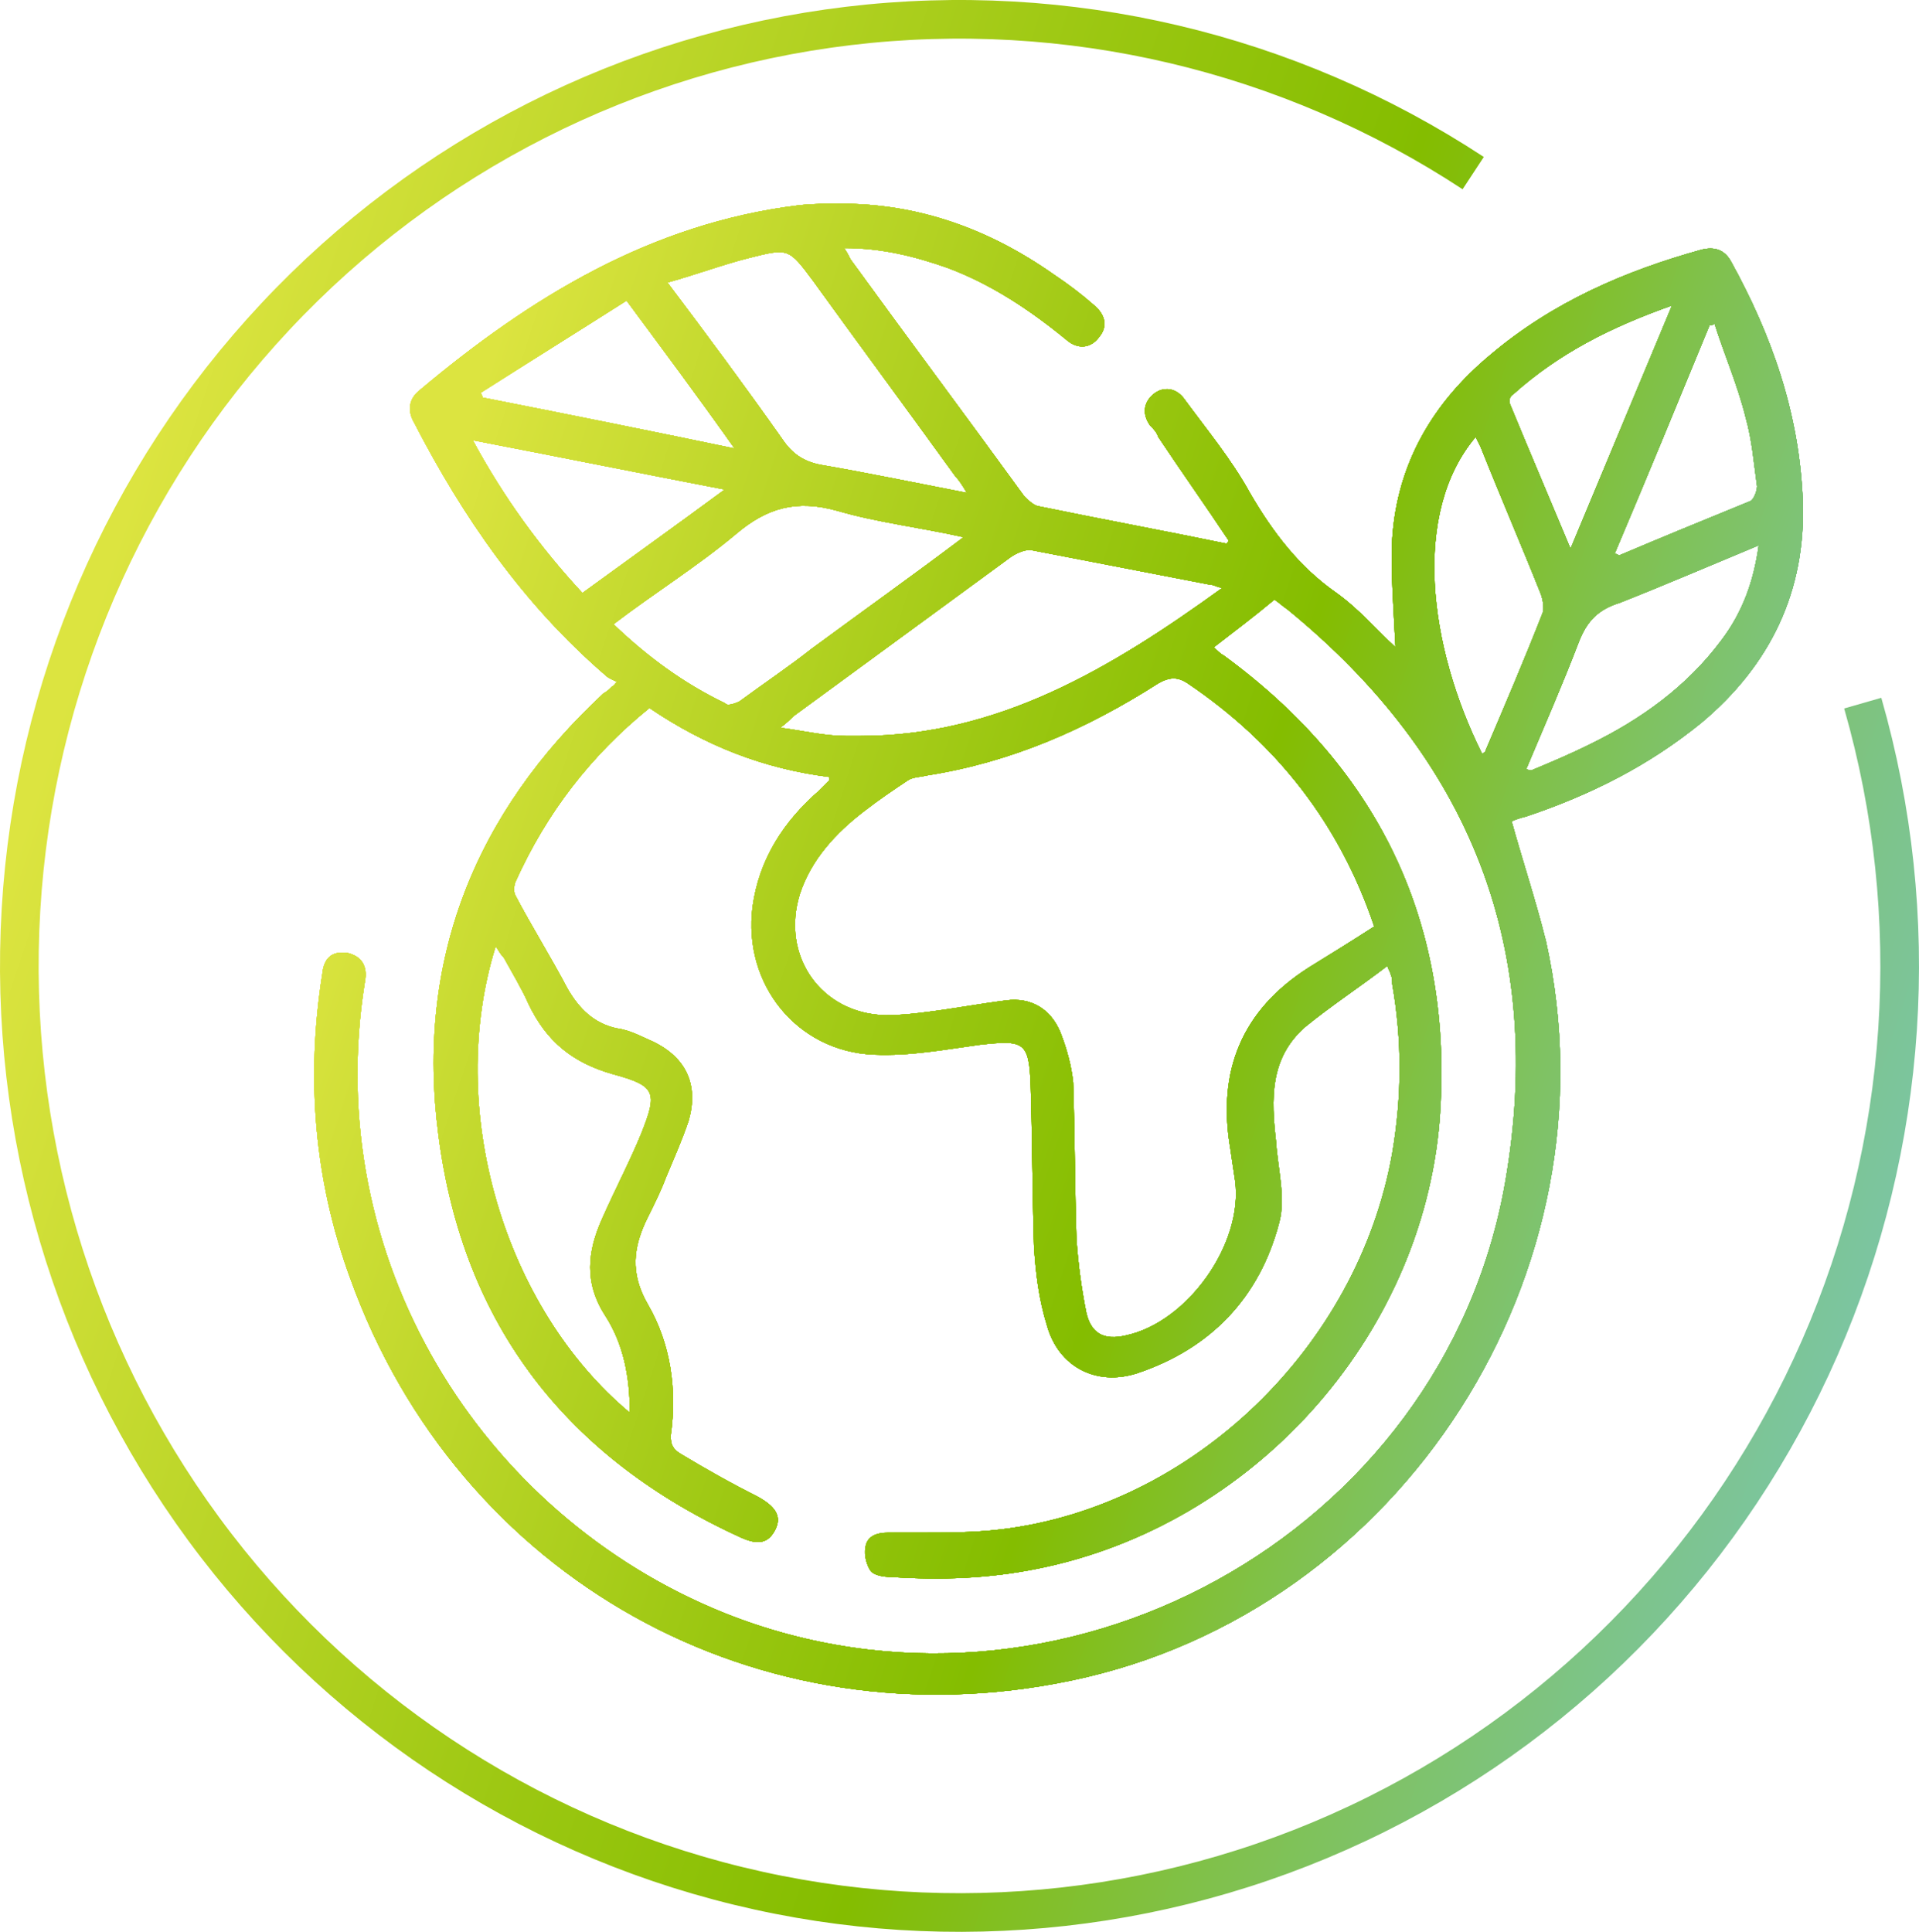 <svg width="149" height="150" viewBox="0 0 149 150" fill="none" xmlns="http://www.w3.org/2000/svg">
<g clip-path="url(#clip0_504_3129)">
<path d="M144.631 54.596C149.384 71.159 148.204 88.877 141.296 104.652C134.388 120.427 122.194 133.253 106.847 140.89C91.5 148.528 73.976 150.492 57.338 146.44C40.699 142.388 26.002 132.577 15.818 118.719C5.634 104.861 0.611 87.839 1.629 70.629C2.648 53.419 9.642 37.118 21.388 24.576C33.134 12.034 48.883 4.049 65.881 2.014C82.879 -0.021 100.048 4.023 114.386 13.441" stroke="url(#paint0_linear_504_3129)" stroke-width="3"/>
<path d="M38.488 73.469C38.742 73.852 38.869 74.107 39.123 74.362C39.758 75.51 40.52 76.786 41.029 77.934C42.426 80.867 44.458 82.525 47.634 83.418C50.937 84.311 51.063 84.821 49.793 88.01C48.904 90.179 47.761 92.347 46.745 94.643C45.602 97.194 45.347 99.617 46.999 102.168C48.396 104.337 48.904 106.888 48.904 109.694C39.123 101.531 34.55 86.097 38.488 73.469ZM62.115 69.388C63.004 66.709 64.909 64.668 67.069 63.01C68.212 62.117 69.355 61.352 70.498 60.587C70.879 60.332 71.514 60.332 72.023 60.204C78.501 59.184 84.344 56.633 89.933 53.061C90.822 52.551 91.457 52.551 92.22 53.061C99.206 57.781 104.033 64.031 106.7 71.939C104.922 73.087 103.271 74.107 101.619 75.127C96.411 78.444 94.506 83.163 95.522 89.158C95.649 90.051 95.776 90.816 95.903 91.709C96.538 96.556 92.22 102.679 87.393 103.699C85.741 104.082 84.725 103.571 84.344 101.913C83.963 100 83.709 98.087 83.582 96.174C83.455 92.092 83.455 88.01 83.328 84.056C83.201 82.781 82.82 81.378 82.312 80.102C81.549 78.316 80.025 77.424 78.12 77.679C76.087 77.934 74.055 78.316 72.023 78.571C71.006 78.699 69.99 78.826 68.847 78.826C68.847 78.826 68.847 78.826 68.72 78.826C63.766 78.699 60.59 74.235 62.115 69.388ZM65.671 57.143C64.02 57.143 62.496 56.76 60.59 56.505C61.099 56.122 61.352 55.867 61.607 55.612C67.196 51.531 72.912 47.321 78.501 43.24C78.882 42.985 79.644 42.602 80.152 42.73C84.725 43.622 89.425 44.515 93.998 45.408C94.252 45.408 94.379 45.536 94.887 45.663C86.249 51.913 77.485 57.143 66.815 57.143C66.306 57.143 66.052 57.143 65.671 57.143ZM118.514 59.694C119.911 56.378 121.308 53.189 122.578 49.872C123.214 48.214 124.103 47.321 125.754 46.811C129.311 45.408 132.867 43.878 136.551 42.347C136.17 45.153 135.281 47.577 133.63 49.745C130.962 53.316 127.405 55.867 123.468 57.781C121.943 58.546 120.419 59.184 118.895 59.821C118.641 59.821 118.514 59.694 118.514 59.694ZM56.272 54.592C53.096 53.061 50.301 51.02 47.634 48.469C50.809 46.046 54.112 44.005 57.161 41.454C59.574 39.413 61.861 38.776 65.036 39.668C68.085 40.561 71.388 40.944 74.817 41.709C70.752 44.77 66.815 47.577 63.004 50.383C61.225 51.786 59.32 53.061 57.415 54.464C57.161 54.592 56.78 54.719 56.526 54.719C56.526 54.719 56.399 54.719 56.272 54.592ZM36.71 34.184C43.315 35.459 49.666 36.735 56.272 38.01C52.461 40.816 48.904 43.367 45.22 46.046C41.918 42.474 39.123 38.648 36.71 34.184ZM114.576 33.929C114.703 34.184 114.83 34.439 114.957 34.694C116.481 38.52 118.133 42.347 119.657 46.173C119.784 46.556 119.911 47.194 119.784 47.577C118.387 51.148 116.862 54.719 115.338 58.291C115.338 58.418 115.211 58.418 115.084 58.546C110.892 50.128 109.622 39.796 114.576 33.929ZM125.373 42.985C127.913 36.99 130.327 31.122 132.74 25.255C132.867 25.255 132.994 25.255 133.122 25.128C133.884 27.551 134.9 29.847 135.535 32.398C136.043 34.184 136.17 35.969 136.424 37.755C136.424 38.138 136.17 38.776 135.916 38.903C132.486 40.306 129.057 41.709 125.754 43.112C125.627 43.112 125.5 42.985 125.373 42.985ZM117.243 31.378C117.116 31.122 117.243 30.74 117.497 30.612C121.054 27.424 125.119 25.383 129.819 23.724C127.151 30.102 124.611 36.224 121.943 42.602C120.292 38.648 118.768 35.077 117.243 31.378ZM37.472 30.867C37.472 30.74 37.345 30.612 37.345 30.485C41.156 28.061 44.839 25.765 48.65 23.342C51.572 27.296 54.239 30.867 57.034 34.821C50.301 33.418 43.95 32.143 37.472 30.867ZM63.766 36.097C62.369 35.842 61.48 35.204 60.717 34.056C57.923 30.102 55.001 26.148 51.826 21.939C54.112 21.301 56.145 20.536 58.177 20.026C61.225 19.26 61.225 19.26 63.131 21.811C66.815 26.913 70.498 31.888 74.182 36.99C74.436 37.245 74.69 37.628 75.071 38.265C71.133 37.5 67.45 36.735 63.766 36.097ZM61.988 15.944C50.555 17.347 41.156 23.087 32.518 30.357C31.756 30.995 31.629 31.888 32.137 32.781C35.948 40.179 40.648 46.939 46.999 52.423C47.253 52.679 47.634 52.806 47.888 52.934C47.634 53.316 47.507 53.316 47.507 53.316C47.253 53.571 47.126 53.699 46.872 53.827C36.837 63.138 32.264 74.617 34.042 88.138C35.948 102.934 44.077 113.265 57.542 119.388C58.939 120.026 59.701 119.77 60.209 118.75C60.717 117.73 60.209 116.964 58.812 116.199C56.78 115.179 54.747 114.031 52.842 112.883C52.207 112.5 52.08 112.117 52.08 111.48C52.588 107.908 52.08 104.337 50.301 101.276C48.904 98.852 49.158 96.811 50.301 94.515C50.809 93.495 51.318 92.475 51.699 91.454C52.334 89.924 52.969 88.52 53.477 86.99C54.239 84.311 53.35 82.143 50.682 80.867C49.793 80.485 48.904 79.975 47.888 79.847C46.11 79.464 44.966 78.316 44.077 76.786C42.807 74.362 41.283 71.939 40.012 69.515C39.885 69.26 39.885 68.878 40.012 68.495C42.426 63.138 45.855 58.673 50.428 54.974C54.747 57.908 59.32 59.694 64.401 60.332C64.401 60.459 64.401 60.459 64.401 60.587C64.147 60.842 63.893 61.097 63.639 61.352C60.844 63.776 58.939 66.709 58.431 70.408C57.669 76.403 61.861 81.633 67.831 81.888C70.625 82.015 73.293 81.505 76.087 81.122C79.517 80.74 79.898 80.867 80.025 84.311C80.152 88.393 80.152 92.602 80.279 96.684C80.406 98.852 80.66 100.893 81.295 102.934C82.185 106.122 85.106 107.653 88.282 106.633C93.998 104.719 97.809 100.765 99.333 94.898C99.841 92.985 99.206 90.689 99.079 88.648C98.698 85.332 98.571 82.143 101.365 79.719C103.398 78.061 105.557 76.658 107.717 75C107.844 75.383 107.971 75.51 107.971 75.638C108.098 75.893 108.098 76.148 108.098 76.403C108.86 80.74 108.86 85.076 108.098 89.541C105.43 104.592 92.601 116.964 77.739 118.75C75.579 119.005 73.547 119.005 71.388 119.005C70.625 119.005 69.736 119.005 68.974 119.005C68.085 119.005 67.323 119.26 67.196 120.153C67.069 120.791 67.323 121.556 67.577 121.939C67.831 122.321 68.593 122.449 69.228 122.449C73.039 122.704 76.722 122.577 80.533 121.811C97.174 118.495 110.384 103.954 111.781 86.99C112.925 71.939 107.208 59.821 95.014 50.893C94.76 50.765 94.506 50.51 94.252 50.255C95.903 48.98 97.428 47.832 98.952 46.556C99.333 46.811 99.587 47.066 99.968 47.321C114.195 58.929 120.038 73.725 116.862 91.837C112.035 119.26 82.185 135.587 56.272 125.255C37.218 117.602 24.896 97.576 28.326 76.275C28.58 75 28.072 74.235 26.929 73.98C25.786 73.852 25.151 74.362 25.023 75.638C23.753 83.674 24.388 91.582 27.183 99.235C35.566 122.577 58.939 135.587 83.201 130.485C108.86 125.128 125.754 98.725 120.038 73.087C119.276 70.025 118.26 66.964 117.37 63.776C117.625 63.648 118.006 63.52 118.514 63.393C123.468 61.735 128.041 59.439 132.105 56.122C137.44 51.658 140.235 45.918 139.981 38.903C139.727 32.143 137.567 26.02 134.392 20.281C133.884 19.388 133.122 19.133 132.105 19.388C126.135 21.046 120.546 23.469 115.719 27.551C111.273 31.25 108.479 35.969 108.098 41.837C107.971 44.643 108.225 47.577 108.352 50.255C106.954 48.98 105.557 47.321 103.779 46.046C100.857 44.005 98.825 41.327 97.046 38.265C95.649 35.714 93.744 33.418 91.966 30.995C91.33 30.102 90.314 29.974 89.552 30.612C88.79 31.25 88.663 32.143 89.298 33.036C89.552 33.291 89.806 33.546 89.933 33.929C91.712 36.607 93.617 39.286 95.395 41.964C95.395 42.092 95.268 42.092 95.268 42.219C90.314 41.199 85.487 40.306 80.533 39.286C80.152 39.158 79.771 38.776 79.517 38.52C75.071 32.398 70.498 26.276 66.052 20.153C65.925 19.898 65.798 19.643 65.544 19.26C68.466 19.26 71.006 19.898 73.547 20.791C76.977 22.066 80.025 24.107 82.82 26.403C83.709 27.168 84.725 27.041 85.36 26.148C85.995 25.383 85.868 24.49 84.979 23.724C83.963 22.832 82.947 22.066 81.803 21.301C76.722 17.73 71.26 15.816 65.29 15.816C64.147 15.816 63.131 15.816 61.988 15.944Z" fill="url(#paint1_linear_504_3129)"/>
<path d="M38.488 73.469C38.742 73.852 38.869 74.107 39.123 74.362C39.758 75.51 40.52 76.786 41.029 77.934C42.426 80.867 44.458 82.525 47.634 83.418C50.937 84.311 51.063 84.821 49.793 88.01C48.904 90.179 47.761 92.347 46.745 94.643C45.602 97.194 45.347 99.617 46.999 102.168C48.396 104.337 48.904 106.888 48.904 109.694C39.123 101.531 34.55 86.097 38.488 73.469ZM62.115 69.388C63.004 66.709 64.909 64.668 67.069 63.01C68.212 62.117 69.355 61.352 70.498 60.587C70.879 60.332 71.514 60.332 72.023 60.204C78.501 59.184 84.344 56.633 89.933 53.061C90.822 52.551 91.457 52.551 92.22 53.061C99.206 57.781 104.033 64.031 106.7 71.939C104.922 73.087 103.271 74.107 101.619 75.127C96.411 78.444 94.506 83.163 95.522 89.158C95.649 90.051 95.776 90.816 95.903 91.709C96.538 96.556 92.22 102.679 87.393 103.699C85.741 104.082 84.725 103.571 84.344 101.913C83.963 100 83.709 98.087 83.582 96.174C83.455 92.092 83.455 88.01 83.328 84.056C83.201 82.781 82.82 81.378 82.312 80.102C81.549 78.316 80.025 77.424 78.12 77.679C76.087 77.934 74.055 78.316 72.023 78.571C71.006 78.699 69.99 78.826 68.847 78.826C68.847 78.826 68.847 78.826 68.72 78.826C63.766 78.699 60.59 74.235 62.115 69.388ZM65.671 57.143C64.02 57.143 62.496 56.76 60.59 56.505C61.099 56.122 61.352 55.867 61.607 55.612C67.196 51.531 72.912 47.321 78.501 43.24C78.882 42.985 79.644 42.602 80.152 42.73C84.725 43.622 89.425 44.515 93.998 45.408C94.252 45.408 94.379 45.536 94.887 45.663C86.249 51.913 77.485 57.143 66.815 57.143C66.306 57.143 66.052 57.143 65.671 57.143ZM118.514 59.694C119.911 56.378 121.308 53.189 122.578 49.872C123.214 48.214 124.103 47.321 125.754 46.811C129.311 45.408 132.867 43.878 136.551 42.347C136.17 45.153 135.281 47.577 133.63 49.745C130.962 53.316 127.405 55.867 123.468 57.781C121.943 58.546 120.419 59.184 118.895 59.821C118.641 59.821 118.514 59.694 118.514 59.694ZM56.272 54.592C53.096 53.061 50.301 51.02 47.634 48.469C50.809 46.046 54.112 44.005 57.161 41.454C59.574 39.413 61.861 38.776 65.036 39.668C68.085 40.561 71.388 40.944 74.817 41.709C70.752 44.77 66.815 47.577 63.004 50.383C61.225 51.786 59.32 53.061 57.415 54.464C57.161 54.592 56.78 54.719 56.526 54.719C56.526 54.719 56.399 54.719 56.272 54.592ZM36.71 34.184C43.315 35.459 49.666 36.735 56.272 38.01C52.461 40.816 48.904 43.367 45.22 46.046C41.918 42.474 39.123 38.648 36.71 34.184ZM114.576 33.929C114.703 34.184 114.83 34.439 114.957 34.694C116.481 38.52 118.133 42.347 119.657 46.173C119.784 46.556 119.911 47.194 119.784 47.577C118.387 51.148 116.862 54.719 115.338 58.291C115.338 58.418 115.211 58.418 115.084 58.546C110.892 50.128 109.622 39.796 114.576 33.929ZM125.373 42.985C127.913 36.99 130.327 31.122 132.74 25.255C132.867 25.255 132.994 25.255 133.122 25.128C133.884 27.551 134.9 29.847 135.535 32.398C136.043 34.184 136.17 35.969 136.424 37.755C136.424 38.138 136.17 38.776 135.916 38.903C132.486 40.306 129.057 41.709 125.754 43.112C125.627 43.112 125.5 42.985 125.373 42.985ZM117.243 31.378C117.116 31.122 117.243 30.74 117.497 30.612C121.054 27.424 125.119 25.383 129.819 23.724C127.151 30.102 124.611 36.224 121.943 42.602C120.292 38.648 118.768 35.077 117.243 31.378ZM37.472 30.867C37.472 30.74 37.345 30.612 37.345 30.485C41.156 28.061 44.839 25.765 48.65 23.342C51.572 27.296 54.239 30.867 57.034 34.821C50.301 33.418 43.95 32.143 37.472 30.867ZM63.766 36.097C62.369 35.842 61.48 35.204 60.717 34.056C57.923 30.102 55.001 26.148 51.826 21.939C54.112 21.301 56.145 20.536 58.177 20.026C61.225 19.26 61.225 19.26 63.131 21.811C66.815 26.913 70.498 31.888 74.182 36.99C74.436 37.245 74.69 37.628 75.071 38.265C71.133 37.5 67.45 36.735 63.766 36.097ZM61.988 15.944C50.555 17.347 41.156 23.087 32.518 30.357C31.756 30.995 31.629 31.888 32.137 32.781C35.948 40.179 40.648 46.939 46.999 52.423C47.253 52.679 47.634 52.806 47.888 52.934C47.634 53.316 47.507 53.316 47.507 53.316C47.253 53.571 47.126 53.699 46.872 53.827C36.837 63.138 32.264 74.617 34.042 88.138C35.948 102.934 44.077 113.265 57.542 119.388C58.939 120.026 59.701 119.77 60.209 118.75C60.717 117.73 60.209 116.964 58.812 116.199C56.78 115.179 54.747 114.031 52.842 112.883C52.207 112.5 52.08 112.117 52.08 111.48C52.588 107.908 52.08 104.337 50.301 101.276C48.904 98.852 49.158 96.811 50.301 94.515C50.809 93.495 51.318 92.475 51.699 91.454C52.334 89.924 52.969 88.52 53.477 86.99C54.239 84.311 53.35 82.143 50.682 80.867C49.793 80.485 48.904 79.975 47.888 79.847C46.11 79.464 44.966 78.316 44.077 76.786C42.807 74.362 41.283 71.939 40.012 69.515C39.885 69.26 39.885 68.878 40.012 68.495C42.426 63.138 45.855 58.673 50.428 54.974C54.747 57.908 59.32 59.694 64.401 60.332C64.401 60.459 64.401 60.459 64.401 60.587C64.147 60.842 63.893 61.097 63.639 61.352C60.844 63.776 58.939 66.709 58.431 70.408C57.669 76.403 61.861 81.633 67.831 81.888C70.625 82.015 73.293 81.505 76.087 81.122C79.517 80.74 79.898 80.867 80.025 84.311C80.152 88.393 80.152 92.602 80.279 96.684C80.406 98.852 80.66 100.893 81.295 102.934C82.185 106.122 85.106 107.653 88.282 106.633C93.998 104.719 97.809 100.765 99.333 94.898C99.841 92.985 99.206 90.689 99.079 88.648C98.698 85.332 98.571 82.143 101.365 79.719C103.398 78.061 105.557 76.658 107.717 75C107.844 75.383 107.971 75.51 107.971 75.638C108.098 75.893 108.098 76.148 108.098 76.403C108.86 80.74 108.86 85.076 108.098 89.541C105.43 104.592 92.601 116.964 77.739 118.75C75.579 119.005 73.547 119.005 71.388 119.005C70.625 119.005 69.736 119.005 68.974 119.005C68.085 119.005 67.323 119.26 67.196 120.153C67.069 120.791 67.323 121.556 67.577 121.939C67.831 122.321 68.593 122.449 69.228 122.449C73.039 122.704 76.722 122.577 80.533 121.811C97.174 118.495 110.384 103.954 111.781 86.99C112.925 71.939 107.208 59.821 95.014 50.893C94.76 50.765 94.506 50.51 94.252 50.255C95.903 48.98 97.428 47.832 98.952 46.556C99.333 46.811 99.587 47.066 99.968 47.321C114.195 58.929 120.038 73.725 116.862 91.837C112.035 119.26 82.185 135.587 56.272 125.255C37.218 117.602 24.896 97.576 28.326 76.275C28.58 75 28.072 74.235 26.929 73.98C25.786 73.852 25.151 74.362 25.023 75.638C23.753 83.674 24.388 91.582 27.183 99.235C35.566 122.577 58.939 135.587 83.201 130.485C108.86 125.128 125.754 98.725 120.038 73.087C119.276 70.025 118.26 66.964 117.37 63.776C117.625 63.648 118.006 63.52 118.514 63.393C123.468 61.735 128.041 59.439 132.105 56.122C137.44 51.658 140.235 45.918 139.981 38.903C139.727 32.143 137.567 26.02 134.392 20.281C133.884 19.388 133.122 19.133 132.105 19.388C126.135 21.046 120.546 23.469 115.719 27.551C111.273 31.25 108.479 35.969 108.098 41.837C107.971 44.643 108.225 47.577 108.352 50.255C106.954 48.98 105.557 47.321 103.779 46.046C100.857 44.005 98.825 41.327 97.046 38.265C95.649 35.714 93.744 33.418 91.966 30.995C91.33 30.102 90.314 29.974 89.552 30.612C88.79 31.25 88.663 32.143 89.298 33.036C89.552 33.291 89.806 33.546 89.933 33.929C91.712 36.607 93.617 39.286 95.395 41.964C95.395 42.092 95.268 42.092 95.268 42.219C90.314 41.199 85.487 40.306 80.533 39.286C80.152 39.158 79.771 38.776 79.517 38.52C75.071 32.398 70.498 26.276 66.052 20.153C65.925 19.898 65.798 19.643 65.544 19.26C68.466 19.26 71.006 19.898 73.547 20.791C76.977 22.066 80.025 24.107 82.82 26.403C83.709 27.168 84.725 27.041 85.36 26.148C85.995 25.383 85.868 24.49 84.979 23.724C83.963 22.832 82.947 22.066 81.803 21.301C76.722 17.73 71.26 15.816 65.29 15.816C64.147 15.816 63.131 15.816 61.988 15.944Z" fill="url(#paint2_linear_504_3129)"/>
<path d="M38.488 73.469C38.742 73.852 38.869 74.107 39.123 74.362C39.758 75.51 40.52 76.786 41.029 77.934C42.426 80.867 44.458 82.525 47.634 83.418C50.937 84.311 51.063 84.821 49.793 88.01C48.904 90.179 47.761 92.347 46.745 94.643C45.602 97.194 45.347 99.617 46.999 102.168C48.396 104.337 48.904 106.888 48.904 109.694C39.123 101.531 34.55 86.097 38.488 73.469ZM62.115 69.388C63.004 66.709 64.909 64.668 67.069 63.01C68.212 62.117 69.355 61.352 70.498 60.587C70.879 60.332 71.514 60.332 72.023 60.204C78.501 59.184 84.344 56.633 89.933 53.061C90.822 52.551 91.457 52.551 92.22 53.061C99.206 57.781 104.033 64.031 106.7 71.939C104.922 73.087 103.271 74.107 101.619 75.127C96.411 78.444 94.506 83.163 95.522 89.158C95.649 90.051 95.776 90.816 95.903 91.709C96.538 96.556 92.22 102.679 87.393 103.699C85.741 104.082 84.725 103.571 84.344 101.913C83.963 100 83.709 98.087 83.582 96.174C83.455 92.092 83.455 88.01 83.328 84.056C83.201 82.781 82.82 81.378 82.312 80.102C81.549 78.316 80.025 77.424 78.12 77.679C76.087 77.934 74.055 78.316 72.023 78.571C71.006 78.699 69.99 78.826 68.847 78.826C68.847 78.826 68.847 78.826 68.72 78.826C63.766 78.699 60.59 74.235 62.115 69.388ZM65.671 57.143C64.02 57.143 62.496 56.76 60.59 56.505C61.099 56.122 61.352 55.867 61.607 55.612C67.196 51.531 72.912 47.321 78.501 43.24C78.882 42.985 79.644 42.602 80.152 42.73C84.725 43.622 89.425 44.515 93.998 45.408C94.252 45.408 94.379 45.536 94.887 45.663C86.249 51.913 77.485 57.143 66.815 57.143C66.306 57.143 66.052 57.143 65.671 57.143ZM118.514 59.694C119.911 56.378 121.308 53.189 122.578 49.872C123.214 48.214 124.103 47.321 125.754 46.811C129.311 45.408 132.867 43.878 136.551 42.347C136.17 45.153 135.281 47.577 133.63 49.745C130.962 53.316 127.405 55.867 123.468 57.781C121.943 58.546 120.419 59.184 118.895 59.821C118.641 59.821 118.514 59.694 118.514 59.694ZM56.272 54.592C53.096 53.061 50.301 51.02 47.634 48.469C50.809 46.046 54.112 44.005 57.161 41.454C59.574 39.413 61.861 38.776 65.036 39.668C68.085 40.561 71.388 40.944 74.817 41.709C70.752 44.77 66.815 47.577 63.004 50.383C61.225 51.786 59.32 53.061 57.415 54.464C57.161 54.592 56.78 54.719 56.526 54.719C56.526 54.719 56.399 54.719 56.272 54.592ZM36.71 34.184C43.315 35.459 49.666 36.735 56.272 38.01C52.461 40.816 48.904 43.367 45.22 46.046C41.918 42.474 39.123 38.648 36.71 34.184ZM114.576 33.929C114.703 34.184 114.83 34.439 114.957 34.694C116.481 38.52 118.133 42.347 119.657 46.173C119.784 46.556 119.911 47.194 119.784 47.577C118.387 51.148 116.862 54.719 115.338 58.291C115.338 58.418 115.211 58.418 115.084 58.546C110.892 50.128 109.622 39.796 114.576 33.929ZM125.373 42.985C127.913 36.99 130.327 31.122 132.74 25.255C132.867 25.255 132.994 25.255 133.122 25.128C133.884 27.551 134.9 29.847 135.535 32.398C136.043 34.184 136.17 35.969 136.424 37.755C136.424 38.138 136.17 38.776 135.916 38.903C132.486 40.306 129.057 41.709 125.754 43.112C125.627 43.112 125.5 42.985 125.373 42.985ZM117.243 31.378C117.116 31.122 117.243 30.74 117.497 30.612C121.054 27.424 125.119 25.383 129.819 23.724C127.151 30.102 124.611 36.224 121.943 42.602C120.292 38.648 118.768 35.077 117.243 31.378ZM37.472 30.867C37.472 30.74 37.345 30.612 37.345 30.485C41.156 28.061 44.839 25.765 48.65 23.342C51.572 27.296 54.239 30.867 57.034 34.821C50.301 33.418 43.95 32.143 37.472 30.867ZM63.766 36.097C62.369 35.842 61.48 35.204 60.717 34.056C57.923 30.102 55.001 26.148 51.826 21.939C54.112 21.301 56.145 20.536 58.177 20.026C61.225 19.26 61.225 19.26 63.131 21.811C66.815 26.913 70.498 31.888 74.182 36.99C74.436 37.245 74.69 37.628 75.071 38.265C71.133 37.5 67.45 36.735 63.766 36.097ZM61.988 15.944C50.555 17.347 41.156 23.087 32.518 30.357C31.756 30.995 31.629 31.888 32.137 32.781C35.948 40.179 40.648 46.939 46.999 52.423C47.253 52.679 47.634 52.806 47.888 52.934C47.634 53.316 47.507 53.316 47.507 53.316C47.253 53.571 47.126 53.699 46.872 53.827C36.837 63.138 32.264 74.617 34.042 88.138C35.948 102.934 44.077 113.265 57.542 119.388C58.939 120.026 59.701 119.77 60.209 118.75C60.717 117.73 60.209 116.964 58.812 116.199C56.78 115.179 54.747 114.031 52.842 112.883C52.207 112.5 52.08 112.117 52.08 111.48C52.588 107.908 52.08 104.337 50.301 101.276C48.904 98.852 49.158 96.811 50.301 94.515C50.809 93.495 51.318 92.475 51.699 91.454C52.334 89.924 52.969 88.52 53.477 86.99C54.239 84.311 53.35 82.143 50.682 80.867C49.793 80.485 48.904 79.975 47.888 79.847C46.11 79.464 44.966 78.316 44.077 76.786C42.807 74.362 41.283 71.939 40.012 69.515C39.885 69.26 39.885 68.878 40.012 68.495C42.426 63.138 45.855 58.673 50.428 54.974C54.747 57.908 59.32 59.694 64.401 60.332C64.401 60.459 64.401 60.459 64.401 60.587C64.147 60.842 63.893 61.097 63.639 61.352C60.844 63.776 58.939 66.709 58.431 70.408C57.669 76.403 61.861 81.633 67.831 81.888C70.625 82.015 73.293 81.505 76.087 81.122C79.517 80.74 79.898 80.867 80.025 84.311C80.152 88.393 80.152 92.602 80.279 96.684C80.406 98.852 80.66 100.893 81.295 102.934C82.185 106.122 85.106 107.653 88.282 106.633C93.998 104.719 97.809 100.765 99.333 94.898C99.841 92.985 99.206 90.689 99.079 88.648C98.698 85.332 98.571 82.143 101.365 79.719C103.398 78.061 105.557 76.658 107.717 75C107.844 75.383 107.971 75.51 107.971 75.638C108.098 75.893 108.098 76.148 108.098 76.403C108.86 80.74 108.86 85.076 108.098 89.541C105.43 104.592 92.601 116.964 77.739 118.75C75.579 119.005 73.547 119.005 71.388 119.005C70.625 119.005 69.736 119.005 68.974 119.005C68.085 119.005 67.323 119.26 67.196 120.153C67.069 120.791 67.323 121.556 67.577 121.939C67.831 122.321 68.593 122.449 69.228 122.449C73.039 122.704 76.722 122.577 80.533 121.811C97.174 118.495 110.384 103.954 111.781 86.99C112.925 71.939 107.208 59.821 95.014 50.893C94.76 50.765 94.506 50.51 94.252 50.255C95.903 48.98 97.428 47.832 98.952 46.556C99.333 46.811 99.587 47.066 99.968 47.321C114.195 58.929 120.038 73.725 116.862 91.837C112.035 119.26 82.185 135.587 56.272 125.255C37.218 117.602 24.896 97.576 28.326 76.275C28.58 75 28.072 74.235 26.929 73.98C25.786 73.852 25.151 74.362 25.023 75.638C23.753 83.674 24.388 91.582 27.183 99.235C35.566 122.577 58.939 135.587 83.201 130.485C108.86 125.128 125.754 98.725 120.038 73.087C119.276 70.025 118.26 66.964 117.37 63.776C117.625 63.648 118.006 63.52 118.514 63.393C123.468 61.735 128.041 59.439 132.105 56.122C137.44 51.658 140.235 45.918 139.981 38.903C139.727 32.143 137.567 26.02 134.392 20.281C133.884 19.388 133.122 19.133 132.105 19.388C126.135 21.046 120.546 23.469 115.719 27.551C111.273 31.25 108.479 35.969 108.098 41.837C107.971 44.643 108.225 47.577 108.352 50.255C106.954 48.98 105.557 47.321 103.779 46.046C100.857 44.005 98.825 41.327 97.046 38.265C95.649 35.714 93.744 33.418 91.966 30.995C91.33 30.102 90.314 29.974 89.552 30.612C88.79 31.25 88.663 32.143 89.298 33.036C89.552 33.291 89.806 33.546 89.933 33.929C91.712 36.607 93.617 39.286 95.395 41.964C95.395 42.092 95.268 42.092 95.268 42.219C90.314 41.199 85.487 40.306 80.533 39.286C80.152 39.158 79.771 38.776 79.517 38.52C75.071 32.398 70.498 26.276 66.052 20.153C65.925 19.898 65.798 19.643 65.544 19.26C68.466 19.26 71.006 19.898 73.547 20.791C76.977 22.066 80.025 24.107 82.82 26.403C83.709 27.168 84.725 27.041 85.36 26.148C85.995 25.383 85.868 24.49 84.979 23.724C83.963 22.832 82.947 22.066 81.803 21.301C76.722 17.73 71.26 15.816 65.29 15.816C64.147 15.816 63.131 15.816 61.988 15.944Z" fill="url(#paint3_linear_504_3129)"/>
<path d="M38.488 73.469C38.742 73.852 38.869 74.107 39.123 74.362C39.758 75.51 40.52 76.786 41.029 77.934C42.426 80.867 44.458 82.525 47.634 83.418C50.937 84.311 51.063 84.821 49.793 88.01C48.904 90.179 47.761 92.347 46.745 94.643C45.602 97.194 45.347 99.617 46.999 102.168C48.396 104.337 48.904 106.888 48.904 109.694C39.123 101.531 34.55 86.097 38.488 73.469ZM62.115 69.388C63.004 66.709 64.909 64.668 67.069 63.01C68.212 62.117 69.355 61.352 70.498 60.587C70.879 60.332 71.514 60.332 72.023 60.204C78.501 59.184 84.344 56.633 89.933 53.061C90.822 52.551 91.457 52.551 92.22 53.061C99.206 57.781 104.033 64.031 106.7 71.939C104.922 73.087 103.271 74.107 101.619 75.127C96.411 78.444 94.506 83.163 95.522 89.158C95.649 90.051 95.776 90.816 95.903 91.709C96.538 96.556 92.22 102.679 87.393 103.699C85.741 104.082 84.725 103.571 84.344 101.913C83.963 100 83.709 98.087 83.582 96.174C83.455 92.092 83.455 88.01 83.328 84.056C83.201 82.781 82.82 81.378 82.312 80.102C81.549 78.316 80.025 77.424 78.12 77.679C76.087 77.934 74.055 78.316 72.023 78.571C71.006 78.699 69.99 78.826 68.847 78.826C68.847 78.826 68.847 78.826 68.72 78.826C63.766 78.699 60.59 74.235 62.115 69.388ZM65.671 57.143C64.02 57.143 62.496 56.76 60.59 56.505C61.099 56.122 61.352 55.867 61.607 55.612C67.196 51.531 72.912 47.321 78.501 43.24C78.882 42.985 79.644 42.602 80.152 42.73C84.725 43.622 89.425 44.515 93.998 45.408C94.252 45.408 94.379 45.536 94.887 45.663C86.249 51.913 77.485 57.143 66.815 57.143C66.306 57.143 66.052 57.143 65.671 57.143ZM118.514 59.694C119.911 56.378 121.308 53.189 122.578 49.872C123.214 48.214 124.103 47.321 125.754 46.811C129.311 45.408 132.867 43.878 136.551 42.347C136.17 45.153 135.281 47.577 133.63 49.745C130.962 53.316 127.405 55.867 123.468 57.781C121.943 58.546 120.419 59.184 118.895 59.821C118.641 59.821 118.514 59.694 118.514 59.694ZM56.272 54.592C53.096 53.061 50.301 51.02 47.634 48.469C50.809 46.046 54.112 44.005 57.161 41.454C59.574 39.413 61.861 38.776 65.036 39.668C68.085 40.561 71.388 40.944 74.817 41.709C70.752 44.77 66.815 47.577 63.004 50.383C61.225 51.786 59.32 53.061 57.415 54.464C57.161 54.592 56.78 54.719 56.526 54.719C56.526 54.719 56.399 54.719 56.272 54.592ZM36.71 34.184C43.315 35.459 49.666 36.735 56.272 38.01C52.461 40.816 48.904 43.367 45.22 46.046C41.918 42.474 39.123 38.648 36.71 34.184ZM114.576 33.929C114.703 34.184 114.83 34.439 114.957 34.694C116.481 38.52 118.133 42.347 119.657 46.173C119.784 46.556 119.911 47.194 119.784 47.577C118.387 51.148 116.862 54.719 115.338 58.291C115.338 58.418 115.211 58.418 115.084 58.546C110.892 50.128 109.622 39.796 114.576 33.929ZM125.373 42.985C127.913 36.99 130.327 31.122 132.74 25.255C132.867 25.255 132.994 25.255 133.122 25.128C133.884 27.551 134.9 29.847 135.535 32.398C136.043 34.184 136.17 35.969 136.424 37.755C136.424 38.138 136.17 38.776 135.916 38.903C132.486 40.306 129.057 41.709 125.754 43.112C125.627 43.112 125.5 42.985 125.373 42.985ZM117.243 31.378C117.116 31.122 117.243 30.74 117.497 30.612C121.054 27.424 125.119 25.383 129.819 23.724C127.151 30.102 124.611 36.224 121.943 42.602C120.292 38.648 118.768 35.077 117.243 31.378ZM37.472 30.867C37.472 30.74 37.345 30.612 37.345 30.485C41.156 28.061 44.839 25.765 48.65 23.342C51.572 27.296 54.239 30.867 57.034 34.821C50.301 33.418 43.95 32.143 37.472 30.867ZM63.766 36.097C62.369 35.842 61.48 35.204 60.717 34.056C57.923 30.102 55.001 26.148 51.826 21.939C54.112 21.301 56.145 20.536 58.177 20.026C61.225 19.26 61.225 19.26 63.131 21.811C66.815 26.913 70.498 31.888 74.182 36.99C74.436 37.245 74.69 37.628 75.071 38.265C71.133 37.5 67.45 36.735 63.766 36.097ZM61.988 15.944C50.555 17.347 41.156 23.087 32.518 30.357C31.756 30.995 31.629 31.888 32.137 32.781C35.948 40.179 40.648 46.939 46.999 52.423C47.253 52.679 47.634 52.806 47.888 52.934C47.634 53.316 47.507 53.316 47.507 53.316C47.253 53.571 47.126 53.699 46.872 53.827C36.837 63.138 32.264 74.617 34.042 88.138C35.948 102.934 44.077 113.265 57.542 119.388C58.939 120.026 59.701 119.77 60.209 118.75C60.717 117.73 60.209 116.964 58.812 116.199C56.78 115.179 54.747 114.031 52.842 112.883C52.207 112.5 52.08 112.117 52.08 111.48C52.588 107.908 52.08 104.337 50.301 101.276C48.904 98.852 49.158 96.811 50.301 94.515C50.809 93.495 51.318 92.475 51.699 91.454C52.334 89.924 52.969 88.52 53.477 86.99C54.239 84.311 53.35 82.143 50.682 80.867C49.793 80.485 48.904 79.975 47.888 79.847C46.11 79.464 44.966 78.316 44.077 76.786C42.807 74.362 41.283 71.939 40.012 69.515C39.885 69.26 39.885 68.878 40.012 68.495C42.426 63.138 45.855 58.673 50.428 54.974C54.747 57.908 59.32 59.694 64.401 60.332C64.401 60.459 64.401 60.459 64.401 60.587C64.147 60.842 63.893 61.097 63.639 61.352C60.844 63.776 58.939 66.709 58.431 70.408C57.669 76.403 61.861 81.633 67.831 81.888C70.625 82.015 73.293 81.505 76.087 81.122C79.517 80.74 79.898 80.867 80.025 84.311C80.152 88.393 80.152 92.602 80.279 96.684C80.406 98.852 80.66 100.893 81.295 102.934C82.185 106.122 85.106 107.653 88.282 106.633C93.998 104.719 97.809 100.765 99.333 94.898C99.841 92.985 99.206 90.689 99.079 88.648C98.698 85.332 98.571 82.143 101.365 79.719C103.398 78.061 105.557 76.658 107.717 75C107.844 75.383 107.971 75.51 107.971 75.638C108.098 75.893 108.098 76.148 108.098 76.403C108.86 80.74 108.86 85.076 108.098 89.541C105.43 104.592 92.601 116.964 77.739 118.75C75.579 119.005 73.547 119.005 71.388 119.005C70.625 119.005 69.736 119.005 68.974 119.005C68.085 119.005 67.323 119.26 67.196 120.153C67.069 120.791 67.323 121.556 67.577 121.939C67.831 122.321 68.593 122.449 69.228 122.449C73.039 122.704 76.722 122.577 80.533 121.811C97.174 118.495 110.384 103.954 111.781 86.99C112.925 71.939 107.208 59.821 95.014 50.893C94.76 50.765 94.506 50.51 94.252 50.255C95.903 48.98 97.428 47.832 98.952 46.556C99.333 46.811 99.587 47.066 99.968 47.321C114.195 58.929 120.038 73.725 116.862 91.837C112.035 119.26 82.185 135.587 56.272 125.255C37.218 117.602 24.896 97.576 28.326 76.275C28.58 75 28.072 74.235 26.929 73.98C25.786 73.852 25.151 74.362 25.023 75.638C23.753 83.674 24.388 91.582 27.183 99.235C35.566 122.577 58.939 135.587 83.201 130.485C108.86 125.128 125.754 98.725 120.038 73.087C119.276 70.025 118.26 66.964 117.37 63.776C117.625 63.648 118.006 63.52 118.514 63.393C123.468 61.735 128.041 59.439 132.105 56.122C137.44 51.658 140.235 45.918 139.981 38.903C139.727 32.143 137.567 26.02 134.392 20.281C133.884 19.388 133.122 19.133 132.105 19.388C126.135 21.046 120.546 23.469 115.719 27.551C111.273 31.25 108.479 35.969 108.098 41.837C107.971 44.643 108.225 47.577 108.352 50.255C106.954 48.98 105.557 47.321 103.779 46.046C100.857 44.005 98.825 41.327 97.046 38.265C95.649 35.714 93.744 33.418 91.966 30.995C91.33 30.102 90.314 29.974 89.552 30.612C88.79 31.25 88.663 32.143 89.298 33.036C89.552 33.291 89.806 33.546 89.933 33.929C91.712 36.607 93.617 39.286 95.395 41.964C95.395 42.092 95.268 42.092 95.268 42.219C90.314 41.199 85.487 40.306 80.533 39.286C80.152 39.158 79.771 38.776 79.517 38.52C75.071 32.398 70.498 26.276 66.052 20.153C65.925 19.898 65.798 19.643 65.544 19.26C68.466 19.26 71.006 19.898 73.547 20.791C76.977 22.066 80.025 24.107 82.82 26.403C83.709 27.168 84.725 27.041 85.36 26.148C85.995 25.383 85.868 24.49 84.979 23.724C83.963 22.832 82.947 22.066 81.803 21.301C76.722 17.73 71.26 15.816 65.29 15.816C64.147 15.816 63.131 15.816 61.988 15.944Z" fill="url(#paint4_linear_504_3129)"/>
<path d="M38.488 73.469C38.742 73.852 38.869 74.107 39.123 74.362C39.758 75.51 40.52 76.786 41.029 77.934C42.426 80.867 44.458 82.525 47.634 83.418C50.937 84.311 51.063 84.821 49.793 88.01C48.904 90.179 47.761 92.347 46.745 94.643C45.602 97.194 45.347 99.617 46.999 102.168C48.396 104.337 48.904 106.888 48.904 109.694C39.123 101.531 34.55 86.097 38.488 73.469ZM62.115 69.388C63.004 66.709 64.909 64.668 67.069 63.01C68.212 62.117 69.355 61.352 70.498 60.587C70.879 60.332 71.514 60.332 72.023 60.204C78.501 59.184 84.344 56.633 89.933 53.061C90.822 52.551 91.457 52.551 92.22 53.061C99.206 57.781 104.033 64.031 106.7 71.939C104.922 73.087 103.271 74.107 101.619 75.127C96.411 78.444 94.506 83.163 95.522 89.158C95.649 90.051 95.776 90.816 95.903 91.709C96.538 96.556 92.22 102.679 87.393 103.699C85.741 104.082 84.725 103.571 84.344 101.913C83.963 100 83.709 98.087 83.582 96.174C83.455 92.092 83.455 88.01 83.328 84.056C83.201 82.781 82.82 81.378 82.312 80.102C81.549 78.316 80.025 77.424 78.12 77.679C76.087 77.934 74.055 78.316 72.023 78.571C71.006 78.699 69.99 78.826 68.847 78.826C68.847 78.826 68.847 78.826 68.72 78.826C63.766 78.699 60.59 74.235 62.115 69.388ZM65.671 57.143C64.02 57.143 62.496 56.76 60.59 56.505C61.099 56.122 61.352 55.867 61.607 55.612C67.196 51.531 72.912 47.321 78.501 43.24C78.882 42.985 79.644 42.602 80.152 42.73C84.725 43.622 89.425 44.515 93.998 45.408C94.252 45.408 94.379 45.536 94.887 45.663C86.249 51.913 77.485 57.143 66.815 57.143C66.306 57.143 66.052 57.143 65.671 57.143ZM118.514 59.694C119.911 56.378 121.308 53.189 122.578 49.872C123.214 48.214 124.103 47.321 125.754 46.811C129.311 45.408 132.867 43.878 136.551 42.347C136.17 45.153 135.281 47.577 133.63 49.745C130.962 53.316 127.405 55.867 123.468 57.781C121.943 58.546 120.419 59.184 118.895 59.821C118.641 59.821 118.514 59.694 118.514 59.694ZM56.272 54.592C53.096 53.061 50.301 51.02 47.634 48.469C50.809 46.046 54.112 44.005 57.161 41.454C59.574 39.413 61.861 38.776 65.036 39.668C68.085 40.561 71.388 40.944 74.817 41.709C70.752 44.77 66.815 47.577 63.004 50.383C61.225 51.786 59.32 53.061 57.415 54.464C57.161 54.592 56.78 54.719 56.526 54.719C56.526 54.719 56.399 54.719 56.272 54.592ZM36.71 34.184C43.315 35.459 49.666 36.735 56.272 38.01C52.461 40.816 48.904 43.367 45.22 46.046C41.918 42.474 39.123 38.648 36.71 34.184ZM114.576 33.929C114.703 34.184 114.83 34.439 114.957 34.694C116.481 38.52 118.133 42.347 119.657 46.173C119.784 46.556 119.911 47.194 119.784 47.577C118.387 51.148 116.862 54.719 115.338 58.291C115.338 58.418 115.211 58.418 115.084 58.546C110.892 50.128 109.622 39.796 114.576 33.929ZM125.373 42.985C127.913 36.99 130.327 31.122 132.74 25.255C132.867 25.255 132.994 25.255 133.122 25.128C133.884 27.551 134.9 29.847 135.535 32.398C136.043 34.184 136.17 35.969 136.424 37.755C136.424 38.138 136.17 38.776 135.916 38.903C132.486 40.306 129.057 41.709 125.754 43.112C125.627 43.112 125.5 42.985 125.373 42.985ZM117.243 31.378C117.116 31.122 117.243 30.74 117.497 30.612C121.054 27.424 125.119 25.383 129.819 23.724C127.151 30.102 124.611 36.224 121.943 42.602C120.292 38.648 118.768 35.077 117.243 31.378ZM37.472 30.867C37.472 30.74 37.345 30.612 37.345 30.485C41.156 28.061 44.839 25.765 48.65 23.342C51.572 27.296 54.239 30.867 57.034 34.821C50.301 33.418 43.95 32.143 37.472 30.867ZM63.766 36.097C62.369 35.842 61.48 35.204 60.717 34.056C57.923 30.102 55.001 26.148 51.826 21.939C54.112 21.301 56.145 20.536 58.177 20.026C61.225 19.26 61.225 19.26 63.131 21.811C66.815 26.913 70.498 31.888 74.182 36.99C74.436 37.245 74.69 37.628 75.071 38.265C71.133 37.5 67.45 36.735 63.766 36.097ZM61.988 15.944C50.555 17.347 41.156 23.087 32.518 30.357C31.756 30.995 31.629 31.888 32.137 32.781C35.948 40.179 40.648 46.939 46.999 52.423C47.253 52.679 47.634 52.806 47.888 52.934C47.634 53.316 47.507 53.316 47.507 53.316C47.253 53.571 47.126 53.699 46.872 53.827C36.837 63.138 32.264 74.617 34.042 88.138C35.948 102.934 44.077 113.265 57.542 119.388C58.939 120.026 59.701 119.77 60.209 118.75C60.717 117.73 60.209 116.964 58.812 116.199C56.78 115.179 54.747 114.031 52.842 112.883C52.207 112.5 52.08 112.117 52.08 111.48C52.588 107.908 52.08 104.337 50.301 101.276C48.904 98.852 49.158 96.811 50.301 94.515C50.809 93.495 51.318 92.475 51.699 91.454C52.334 89.924 52.969 88.52 53.477 86.99C54.239 84.311 53.35 82.143 50.682 80.867C49.793 80.485 48.904 79.975 47.888 79.847C46.11 79.464 44.966 78.316 44.077 76.786C42.807 74.362 41.283 71.939 40.012 69.515C39.885 69.26 39.885 68.878 40.012 68.495C42.426 63.138 45.855 58.673 50.428 54.974C54.747 57.908 59.32 59.694 64.401 60.332C64.401 60.459 64.401 60.459 64.401 60.587C64.147 60.842 63.893 61.097 63.639 61.352C60.844 63.776 58.939 66.709 58.431 70.408C57.669 76.403 61.861 81.633 67.831 81.888C70.625 82.015 73.293 81.505 76.087 81.122C79.517 80.74 79.898 80.867 80.025 84.311C80.152 88.393 80.152 92.602 80.279 96.684C80.406 98.852 80.66 100.893 81.295 102.934C82.185 106.122 85.106 107.653 88.282 106.633C93.998 104.719 97.809 100.765 99.333 94.898C99.841 92.985 99.206 90.689 99.079 88.648C98.698 85.332 98.571 82.143 101.365 79.719C103.398 78.061 105.557 76.658 107.717 75C107.844 75.383 107.971 75.51 107.971 75.638C108.098 75.893 108.098 76.148 108.098 76.403C108.86 80.74 108.86 85.076 108.098 89.541C105.43 104.592 92.601 116.964 77.739 118.75C75.579 119.005 73.547 119.005 71.388 119.005C70.625 119.005 69.736 119.005 68.974 119.005C68.085 119.005 67.323 119.26 67.196 120.153C67.069 120.791 67.323 121.556 67.577 121.939C67.831 122.321 68.593 122.449 69.228 122.449C73.039 122.704 76.722 122.577 80.533 121.811C97.174 118.495 110.384 103.954 111.781 86.99C112.925 71.939 107.208 59.821 95.014 50.893C94.76 50.765 94.506 50.51 94.252 50.255C95.903 48.98 97.428 47.832 98.952 46.556C99.333 46.811 99.587 47.066 99.968 47.321C114.195 58.929 120.038 73.725 116.862 91.837C112.035 119.26 82.185 135.587 56.272 125.255C37.218 117.602 24.896 97.576 28.326 76.275C28.58 75 28.072 74.235 26.929 73.98C25.786 73.852 25.151 74.362 25.023 75.638C23.753 83.674 24.388 91.582 27.183 99.235C35.566 122.577 58.939 135.587 83.201 130.485C108.86 125.128 125.754 98.725 120.038 73.087C119.276 70.025 118.26 66.964 117.37 63.776C117.625 63.648 118.006 63.52 118.514 63.393C123.468 61.735 128.041 59.439 132.105 56.122C137.44 51.658 140.235 45.918 139.981 38.903C139.727 32.143 137.567 26.02 134.392 20.281C133.884 19.388 133.122 19.133 132.105 19.388C126.135 21.046 120.546 23.469 115.719 27.551C111.273 31.25 108.479 35.969 108.098 41.837C107.971 44.643 108.225 47.577 108.352 50.255C106.954 48.98 105.557 47.321 103.779 46.046C100.857 44.005 98.825 41.327 97.046 38.265C95.649 35.714 93.744 33.418 91.966 30.995C91.33 30.102 90.314 29.974 89.552 30.612C88.79 31.25 88.663 32.143 89.298 33.036C89.552 33.291 89.806 33.546 89.933 33.929C91.712 36.607 93.617 39.286 95.395 41.964C95.395 42.092 95.268 42.092 95.268 42.219C90.314 41.199 85.487 40.306 80.533 39.286C80.152 39.158 79.771 38.776 79.517 38.52C75.071 32.398 70.498 26.276 66.052 20.153C65.925 19.898 65.798 19.643 65.544 19.26C68.466 19.26 71.006 19.898 73.547 20.791C76.977 22.066 80.025 24.107 82.82 26.403C83.709 27.168 84.725 27.041 85.36 26.148C85.995 25.383 85.868 24.49 84.979 23.724C83.963 22.832 82.947 22.066 81.803 21.301C76.722 17.73 71.26 15.816 65.29 15.816C64.147 15.816 63.131 15.816 61.988 15.944Z" fill="url(#paint5_linear_504_3129)"/>
<path d="M38.488 73.469C38.742 73.852 38.869 74.107 39.123 74.362C39.758 75.51 40.52 76.786 41.029 77.934C42.426 80.867 44.458 82.525 47.634 83.418C50.937 84.311 51.063 84.821 49.793 88.01C48.904 90.179 47.761 92.347 46.745 94.643C45.602 97.194 45.347 99.617 46.999 102.168C48.396 104.337 48.904 106.888 48.904 109.694C39.123 101.531 34.55 86.097 38.488 73.469ZM62.115 69.388C63.004 66.709 64.909 64.668 67.069 63.01C68.212 62.117 69.355 61.352 70.498 60.587C70.879 60.332 71.514 60.332 72.023 60.204C78.501 59.184 84.344 56.633 89.933 53.061C90.822 52.551 91.457 52.551 92.22 53.061C99.206 57.781 104.033 64.031 106.7 71.939C104.922 73.087 103.271 74.107 101.619 75.127C96.411 78.444 94.506 83.163 95.522 89.158C95.649 90.051 95.776 90.816 95.903 91.709C96.538 96.556 92.22 102.679 87.393 103.699C85.741 104.082 84.725 103.571 84.344 101.913C83.963 100 83.709 98.087 83.582 96.174C83.455 92.092 83.455 88.01 83.328 84.056C83.201 82.781 82.82 81.378 82.312 80.102C81.549 78.316 80.025 77.424 78.12 77.679C76.087 77.934 74.055 78.316 72.023 78.571C71.006 78.699 69.99 78.826 68.847 78.826C68.847 78.826 68.847 78.826 68.72 78.826C63.766 78.699 60.59 74.235 62.115 69.388ZM65.671 57.143C64.02 57.143 62.496 56.76 60.59 56.505C61.099 56.122 61.352 55.867 61.607 55.612C67.196 51.531 72.912 47.321 78.501 43.24C78.882 42.985 79.644 42.602 80.152 42.73C84.725 43.622 89.425 44.515 93.998 45.408C94.252 45.408 94.379 45.536 94.887 45.663C86.249 51.913 77.485 57.143 66.815 57.143C66.306 57.143 66.052 57.143 65.671 57.143ZM118.514 59.694C119.911 56.378 121.308 53.189 122.578 49.872C123.214 48.214 124.103 47.321 125.754 46.811C129.311 45.408 132.867 43.878 136.551 42.347C136.17 45.153 135.281 47.577 133.63 49.745C130.962 53.316 127.405 55.867 123.468 57.781C121.943 58.546 120.419 59.184 118.895 59.821C118.641 59.821 118.514 59.694 118.514 59.694ZM56.272 54.592C53.096 53.061 50.301 51.02 47.634 48.469C50.809 46.046 54.112 44.005 57.161 41.454C59.574 39.413 61.861 38.776 65.036 39.668C68.085 40.561 71.388 40.944 74.817 41.709C70.752 44.77 66.815 47.577 63.004 50.383C61.225 51.786 59.32 53.061 57.415 54.464C57.161 54.592 56.78 54.719 56.526 54.719C56.526 54.719 56.399 54.719 56.272 54.592ZM36.71 34.184C43.315 35.459 49.666 36.735 56.272 38.01C52.461 40.816 48.904 43.367 45.22 46.046C41.918 42.474 39.123 38.648 36.71 34.184ZM114.576 33.929C114.703 34.184 114.83 34.439 114.957 34.694C116.481 38.52 118.133 42.347 119.657 46.173C119.784 46.556 119.911 47.194 119.784 47.577C118.387 51.148 116.862 54.719 115.338 58.291C115.338 58.418 115.211 58.418 115.084 58.546C110.892 50.128 109.622 39.796 114.576 33.929ZM125.373 42.985C127.913 36.99 130.327 31.122 132.74 25.255C132.867 25.255 132.994 25.255 133.122 25.128C133.884 27.551 134.9 29.847 135.535 32.398C136.043 34.184 136.17 35.969 136.424 37.755C136.424 38.138 136.17 38.776 135.916 38.903C132.486 40.306 129.057 41.709 125.754 43.112C125.627 43.112 125.5 42.985 125.373 42.985ZM117.243 31.378C117.116 31.122 117.243 30.74 117.497 30.612C121.054 27.424 125.119 25.383 129.819 23.724C127.151 30.102 124.611 36.224 121.943 42.602C120.292 38.648 118.768 35.077 117.243 31.378ZM37.472 30.867C37.472 30.74 37.345 30.612 37.345 30.485C41.156 28.061 44.839 25.765 48.65 23.342C51.572 27.296 54.239 30.867 57.034 34.821C50.301 33.418 43.95 32.143 37.472 30.867ZM63.766 36.097C62.369 35.842 61.48 35.204 60.717 34.056C57.923 30.102 55.001 26.148 51.826 21.939C54.112 21.301 56.145 20.536 58.177 20.026C61.225 19.26 61.225 19.26 63.131 21.811C66.815 26.913 70.498 31.888 74.182 36.99C74.436 37.245 74.69 37.628 75.071 38.265C71.133 37.5 67.45 36.735 63.766 36.097ZM61.988 15.944C50.555 17.347 41.156 23.087 32.518 30.357C31.756 30.995 31.629 31.888 32.137 32.781C35.948 40.179 40.648 46.939 46.999 52.423C47.253 52.679 47.634 52.806 47.888 52.934C47.634 53.316 47.507 53.316 47.507 53.316C47.253 53.571 47.126 53.699 46.872 53.827C36.837 63.138 32.264 74.617 34.042 88.138C35.948 102.934 44.077 113.265 57.542 119.388C58.939 120.026 59.701 119.77 60.209 118.75C60.717 117.73 60.209 116.964 58.812 116.199C56.78 115.179 54.747 114.031 52.842 112.883C52.207 112.5 52.08 112.117 52.08 111.48C52.588 107.908 52.08 104.337 50.301 101.276C48.904 98.852 49.158 96.811 50.301 94.515C50.809 93.495 51.318 92.475 51.699 91.454C52.334 89.924 52.969 88.52 53.477 86.99C54.239 84.311 53.35 82.143 50.682 80.867C49.793 80.485 48.904 79.975 47.888 79.847C46.11 79.464 44.966 78.316 44.077 76.786C42.807 74.362 41.283 71.939 40.012 69.515C39.885 69.26 39.885 68.878 40.012 68.495C42.426 63.138 45.855 58.673 50.428 54.974C54.747 57.908 59.32 59.694 64.401 60.332C64.401 60.459 64.401 60.459 64.401 60.587C64.147 60.842 63.893 61.097 63.639 61.352C60.844 63.776 58.939 66.709 58.431 70.408C57.669 76.403 61.861 81.633 67.831 81.888C70.625 82.015 73.293 81.505 76.087 81.122C79.517 80.74 79.898 80.867 80.025 84.311C80.152 88.393 80.152 92.602 80.279 96.684C80.406 98.852 80.66 100.893 81.295 102.934C82.185 106.122 85.106 107.653 88.282 106.633C93.998 104.719 97.809 100.765 99.333 94.898C99.841 92.985 99.206 90.689 99.079 88.648C98.698 85.332 98.571 82.143 101.365 79.719C103.398 78.061 105.557 76.658 107.717 75C107.844 75.383 107.971 75.51 107.971 75.638C108.098 75.893 108.098 76.148 108.098 76.403C108.86 80.74 108.86 85.076 108.098 89.541C105.43 104.592 92.601 116.964 77.739 118.75C75.579 119.005 73.547 119.005 71.388 119.005C70.625 119.005 69.736 119.005 68.974 119.005C68.085 119.005 67.323 119.26 67.196 120.153C67.069 120.791 67.323 121.556 67.577 121.939C67.831 122.321 68.593 122.449 69.228 122.449C73.039 122.704 76.722 122.577 80.533 121.811C97.174 118.495 110.384 103.954 111.781 86.99C112.925 71.939 107.208 59.821 95.014 50.893C94.76 50.765 94.506 50.51 94.252 50.255C95.903 48.98 97.428 47.832 98.952 46.556C99.333 46.811 99.587 47.066 99.968 47.321C114.195 58.929 120.038 73.725 116.862 91.837C112.035 119.26 82.185 135.587 56.272 125.255C37.218 117.602 24.896 97.576 28.326 76.275C28.58 75 28.072 74.235 26.929 73.98C25.786 73.852 25.151 74.362 25.023 75.638C23.753 83.674 24.388 91.582 27.183 99.235C35.566 122.577 58.939 135.587 83.201 130.485C108.86 125.128 125.754 98.725 120.038 73.087C119.276 70.025 118.26 66.964 117.37 63.776C117.625 63.648 118.006 63.52 118.514 63.393C123.468 61.735 128.041 59.439 132.105 56.122C137.44 51.658 140.235 45.918 139.981 38.903C139.727 32.143 137.567 26.02 134.392 20.281C133.884 19.388 133.122 19.133 132.105 19.388C126.135 21.046 120.546 23.469 115.719 27.551C111.273 31.25 108.479 35.969 108.098 41.837C107.971 44.643 108.225 47.577 108.352 50.255C106.954 48.98 105.557 47.321 103.779 46.046C100.857 44.005 98.825 41.327 97.046 38.265C95.649 35.714 93.744 33.418 91.966 30.995C91.33 30.102 90.314 29.974 89.552 30.612C88.79 31.25 88.663 32.143 89.298 33.036C89.552 33.291 89.806 33.546 89.933 33.929C91.712 36.607 93.617 39.286 95.395 41.964C95.395 42.092 95.268 42.092 95.268 42.219C90.314 41.199 85.487 40.306 80.533 39.286C80.152 39.158 79.771 38.776 79.517 38.52C75.071 32.398 70.498 26.276 66.052 20.153C65.925 19.898 65.798 19.643 65.544 19.26C68.466 19.26 71.006 19.898 73.547 20.791C76.977 22.066 80.025 24.107 82.82 26.403C83.709 27.168 84.725 27.041 85.36 26.148C85.995 25.383 85.868 24.49 84.979 23.724C83.963 22.832 82.947 22.066 81.803 21.301C76.722 17.73 71.26 15.816 65.29 15.816C64.147 15.816 63.131 15.816 61.988 15.944Z" fill="url(#paint6_linear_504_3129)"/>
<path d="M38.488 73.469C38.742 73.852 38.869 74.107 39.123 74.362C39.758 75.51 40.52 76.786 41.029 77.934C42.426 80.867 44.458 82.525 47.634 83.418C50.937 84.311 51.063 84.821 49.793 88.01C48.904 90.179 47.761 92.347 46.745 94.643C45.602 97.194 45.347 99.617 46.999 102.168C48.396 104.337 48.904 106.888 48.904 109.694C39.123 101.531 34.55 86.097 38.488 73.469ZM62.115 69.388C63.004 66.709 64.909 64.668 67.069 63.01C68.212 62.117 69.355 61.352 70.498 60.587C70.879 60.332 71.514 60.332 72.023 60.204C78.501 59.184 84.344 56.633 89.933 53.061C90.822 52.551 91.457 52.551 92.22 53.061C99.206 57.781 104.033 64.031 106.7 71.939C104.922 73.087 103.271 74.107 101.619 75.127C96.411 78.444 94.506 83.163 95.522 89.158C95.649 90.051 95.776 90.816 95.903 91.709C96.538 96.556 92.22 102.679 87.393 103.699C85.741 104.082 84.725 103.571 84.344 101.913C83.963 100 83.709 98.087 83.582 96.174C83.455 92.092 83.455 88.01 83.328 84.056C83.201 82.781 82.82 81.378 82.312 80.102C81.549 78.316 80.025 77.424 78.12 77.679C76.087 77.934 74.055 78.316 72.023 78.571C71.006 78.699 69.99 78.826 68.847 78.826C68.847 78.826 68.847 78.826 68.72 78.826C63.766 78.699 60.59 74.235 62.115 69.388ZM65.671 57.143C64.02 57.143 62.496 56.76 60.59 56.505C61.099 56.122 61.352 55.867 61.607 55.612C67.196 51.531 72.912 47.321 78.501 43.24C78.882 42.985 79.644 42.602 80.152 42.73C84.725 43.622 89.425 44.515 93.998 45.408C94.252 45.408 94.379 45.536 94.887 45.663C86.249 51.913 77.485 57.143 66.815 57.143C66.306 57.143 66.052 57.143 65.671 57.143ZM118.514 59.694C119.911 56.378 121.308 53.189 122.578 49.872C123.214 48.214 124.103 47.321 125.754 46.811C129.311 45.408 132.867 43.878 136.551 42.347C136.17 45.153 135.281 47.577 133.63 49.745C130.962 53.316 127.405 55.867 123.468 57.781C121.943 58.546 120.419 59.184 118.895 59.821C118.641 59.821 118.514 59.694 118.514 59.694ZM56.272 54.592C53.096 53.061 50.301 51.02 47.634 48.469C50.809 46.046 54.112 44.005 57.161 41.454C59.574 39.413 61.861 38.776 65.036 39.668C68.085 40.561 71.388 40.944 74.817 41.709C70.752 44.77 66.815 47.577 63.004 50.383C61.225 51.786 59.32 53.061 57.415 54.464C57.161 54.592 56.78 54.719 56.526 54.719C56.526 54.719 56.399 54.719 56.272 54.592ZM36.71 34.184C43.315 35.459 49.666 36.735 56.272 38.01C52.461 40.816 48.904 43.367 45.22 46.046C41.918 42.474 39.123 38.648 36.71 34.184ZM114.576 33.929C114.703 34.184 114.83 34.439 114.957 34.694C116.481 38.52 118.133 42.347 119.657 46.173C119.784 46.556 119.911 47.194 119.784 47.577C118.387 51.148 116.862 54.719 115.338 58.291C115.338 58.418 115.211 58.418 115.084 58.546C110.892 50.128 109.622 39.796 114.576 33.929ZM125.373 42.985C127.913 36.99 130.327 31.122 132.74 25.255C132.867 25.255 132.994 25.255 133.122 25.128C133.884 27.551 134.9 29.847 135.535 32.398C136.043 34.184 136.17 35.969 136.424 37.755C136.424 38.138 136.17 38.776 135.916 38.903C132.486 40.306 129.057 41.709 125.754 43.112C125.627 43.112 125.5 42.985 125.373 42.985ZM117.243 31.378C117.116 31.122 117.243 30.74 117.497 30.612C121.054 27.424 125.119 25.383 129.819 23.724C127.151 30.102 124.611 36.224 121.943 42.602C120.292 38.648 118.768 35.077 117.243 31.378ZM37.472 30.867C37.472 30.74 37.345 30.612 37.345 30.485C41.156 28.061 44.839 25.765 48.65 23.342C51.572 27.296 54.239 30.867 57.034 34.821C50.301 33.418 43.95 32.143 37.472 30.867ZM63.766 36.097C62.369 35.842 61.48 35.204 60.717 34.056C57.923 30.102 55.001 26.148 51.826 21.939C54.112 21.301 56.145 20.536 58.177 20.026C61.225 19.26 61.225 19.26 63.131 21.811C66.815 26.913 70.498 31.888 74.182 36.99C74.436 37.245 74.69 37.628 75.071 38.265C71.133 37.5 67.45 36.735 63.766 36.097ZM61.988 15.944C50.555 17.347 41.156 23.087 32.518 30.357C31.756 30.995 31.629 31.888 32.137 32.781C35.948 40.179 40.648 46.939 46.999 52.423C47.253 52.679 47.634 52.806 47.888 52.934C47.634 53.316 47.507 53.316 47.507 53.316C47.253 53.571 47.126 53.699 46.872 53.827C36.837 63.138 32.264 74.617 34.042 88.138C35.948 102.934 44.077 113.265 57.542 119.388C58.939 120.026 59.701 119.77 60.209 118.75C60.717 117.73 60.209 116.964 58.812 116.199C56.78 115.179 54.747 114.031 52.842 112.883C52.207 112.5 52.08 112.117 52.08 111.48C52.588 107.908 52.08 104.337 50.301 101.276C48.904 98.852 49.158 96.811 50.301 94.515C50.809 93.495 51.318 92.475 51.699 91.454C52.334 89.924 52.969 88.52 53.477 86.99C54.239 84.311 53.35 82.143 50.682 80.867C49.793 80.485 48.904 79.975 47.888 79.847C46.11 79.464 44.966 78.316 44.077 76.786C42.807 74.362 41.283 71.939 40.012 69.515C39.885 69.26 39.885 68.878 40.012 68.495C42.426 63.138 45.855 58.673 50.428 54.974C54.747 57.908 59.32 59.694 64.401 60.332C64.401 60.459 64.401 60.459 64.401 60.587C64.147 60.842 63.893 61.097 63.639 61.352C60.844 63.776 58.939 66.709 58.431 70.408C57.669 76.403 61.861 81.633 67.831 81.888C70.625 82.015 73.293 81.505 76.087 81.122C79.517 80.74 79.898 80.867 80.025 84.311C80.152 88.393 80.152 92.602 80.279 96.684C80.406 98.852 80.66 100.893 81.295 102.934C82.185 106.122 85.106 107.653 88.282 106.633C93.998 104.719 97.809 100.765 99.333 94.898C99.841 92.985 99.206 90.689 99.079 88.648C98.698 85.332 98.571 82.143 101.365 79.719C103.398 78.061 105.557 76.658 107.717 75C107.844 75.383 107.971 75.51 107.971 75.638C108.098 75.893 108.098 76.148 108.098 76.403C108.86 80.74 108.86 85.076 108.098 89.541C105.43 104.592 92.601 116.964 77.739 118.75C75.579 119.005 73.547 119.005 71.388 119.005C70.625 119.005 69.736 119.005 68.974 119.005C68.085 119.005 67.323 119.26 67.196 120.153C67.069 120.791 67.323 121.556 67.577 121.939C67.831 122.321 68.593 122.449 69.228 122.449C73.039 122.704 76.722 122.577 80.533 121.811C97.174 118.495 110.384 103.954 111.781 86.99C112.925 71.939 107.208 59.821 95.014 50.893C94.76 50.765 94.506 50.51 94.252 50.255C95.903 48.98 97.428 47.832 98.952 46.556C99.333 46.811 99.587 47.066 99.968 47.321C114.195 58.929 120.038 73.725 116.862 91.837C112.035 119.26 82.185 135.587 56.272 125.255C37.218 117.602 24.896 97.576 28.326 76.275C28.58 75 28.072 74.235 26.929 73.98C25.786 73.852 25.151 74.362 25.023 75.638C23.753 83.674 24.388 91.582 27.183 99.235C35.566 122.577 58.939 135.587 83.201 130.485C108.86 125.128 125.754 98.725 120.038 73.087C119.276 70.025 118.26 66.964 117.37 63.776C117.625 63.648 118.006 63.52 118.514 63.393C123.468 61.735 128.041 59.439 132.105 56.122C137.44 51.658 140.235 45.918 139.981 38.903C139.727 32.143 137.567 26.02 134.392 20.281C133.884 19.388 133.122 19.133 132.105 19.388C126.135 21.046 120.546 23.469 115.719 27.551C111.273 31.25 108.479 35.969 108.098 41.837C107.971 44.643 108.225 47.577 108.352 50.255C106.954 48.98 105.557 47.321 103.779 46.046C100.857 44.005 98.825 41.327 97.046 38.265C95.649 35.714 93.744 33.418 91.966 30.995C91.33 30.102 90.314 29.974 89.552 30.612C88.79 31.25 88.663 32.143 89.298 33.036C89.552 33.291 89.806 33.546 89.933 33.929C91.712 36.607 93.617 39.286 95.395 41.964C95.395 42.092 95.268 42.092 95.268 42.219C90.314 41.199 85.487 40.306 80.533 39.286C80.152 39.158 79.771 38.776 79.517 38.52C75.071 32.398 70.498 26.276 66.052 20.153C65.925 19.898 65.798 19.643 65.544 19.26C68.466 19.26 71.006 19.898 73.547 20.791C76.977 22.066 80.025 24.107 82.82 26.403C83.709 27.168 84.725 27.041 85.36 26.148C85.995 25.383 85.868 24.49 84.979 23.724C83.963 22.832 82.947 22.066 81.803 21.301C76.722 17.73 71.26 15.816 65.29 15.816C64.147 15.816 63.131 15.816 61.988 15.944Z" fill="url(#paint7_linear_504_3129)"/>
</g>
<defs>
<linearGradient id="paint0_linear_504_3129" x1="4.565" y1="53.013" x2="163.007" y2="104.731" gradientUnits="userSpaceOnUse">
<stop offset="0.005" stop-color="#DCE440"/>
<stop offset="0.041" stop-color="#D5E13B"/>
<stop offset="0.369" stop-color="#9BC711"/>
<stop offset="0.526" stop-color="#84BD00"/>
<stop offset="0.685" stop-color="#80C14C"/>
<stop offset="0.836" stop-color="#7DC48D"/>
<stop offset="0.944" stop-color="#7BC6B6"/>
<stop offset="1" stop-color="#7AC7C5"/>
</linearGradient>
<linearGradient id="paint1_linear_504_3129" x1="27.939" y1="56.731" x2="150.74" y2="97.025" gradientUnits="userSpaceOnUse">
<stop offset="0.005" stop-color="#DCE440"/>
<stop offset="0.041" stop-color="#D5E13B"/>
<stop offset="0.369" stop-color="#9BC711"/>
<stop offset="0.526" stop-color="#84BD00"/>
<stop offset="0.685" stop-color="#80C14C"/>
<stop offset="0.836" stop-color="#7DC48D"/>
<stop offset="0.944" stop-color="#7BC6B6"/>
<stop offset="1" stop-color="#7AC7C5"/>
</linearGradient>
<linearGradient id="paint2_linear_504_3129" x1="27.939" y1="56.731" x2="150.74" y2="97.025" gradientUnits="userSpaceOnUse">
<stop offset="0.005" stop-color="#DCE440"/>
<stop offset="0.041" stop-color="#D5E13B"/>
<stop offset="0.369" stop-color="#9BC711"/>
<stop offset="0.526" stop-color="#84BD00"/>
<stop offset="0.685" stop-color="#80C14C"/>
<stop offset="0.836" stop-color="#7DC48D"/>
<stop offset="0.944" stop-color="#7BC6B6"/>
<stop offset="1" stop-color="#7AC7C5"/>
</linearGradient>
<linearGradient id="paint3_linear_504_3129" x1="27.939" y1="56.731" x2="150.74" y2="97.025" gradientUnits="userSpaceOnUse">
<stop offset="0.005" stop-color="#DCE440"/>
<stop offset="0.041" stop-color="#D5E13B"/>
<stop offset="0.369" stop-color="#9BC711"/>
<stop offset="0.526" stop-color="#84BD00"/>
<stop offset="0.685" stop-color="#80C14C"/>
<stop offset="0.836" stop-color="#7DC48D"/>
<stop offset="0.944" stop-color="#7BC6B6"/>
<stop offset="1" stop-color="#7AC7C5"/>
</linearGradient>
<linearGradient id="paint4_linear_504_3129" x1="27.939" y1="56.731" x2="150.74" y2="97.025" gradientUnits="userSpaceOnUse">
<stop offset="0.005" stop-color="#DCE440"/>
<stop offset="0.041" stop-color="#D5E13B"/>
<stop offset="0.369" stop-color="#9BC711"/>
<stop offset="0.526" stop-color="#84BD00"/>
<stop offset="0.685" stop-color="#80C14C"/>
<stop offset="0.836" stop-color="#7DC48D"/>
<stop offset="0.944" stop-color="#7BC6B6"/>
<stop offset="1" stop-color="#7AC7C5"/>
</linearGradient>
<linearGradient id="paint5_linear_504_3129" x1="27.939" y1="56.731" x2="150.74" y2="97.025" gradientUnits="userSpaceOnUse">
<stop offset="0.005" stop-color="#DCE440"/>
<stop offset="0.041" stop-color="#D5E13B"/>
<stop offset="0.369" stop-color="#9BC711"/>
<stop offset="0.526" stop-color="#84BD00"/>
<stop offset="0.685" stop-color="#80C14C"/>
<stop offset="0.836" stop-color="#7DC48D"/>
<stop offset="0.944" stop-color="#7BC6B6"/>
<stop offset="1" stop-color="#7AC7C5"/>
</linearGradient>
<linearGradient id="paint6_linear_504_3129" x1="27.939" y1="56.731" x2="150.74" y2="97.025" gradientUnits="userSpaceOnUse">
<stop offset="0.005" stop-color="#DCE440"/>
<stop offset="0.041" stop-color="#D5E13B"/>
<stop offset="0.369" stop-color="#9BC711"/>
<stop offset="0.526" stop-color="#84BD00"/>
<stop offset="0.685" stop-color="#80C14C"/>
<stop offset="0.836" stop-color="#7DC48D"/>
<stop offset="0.944" stop-color="#7BC6B6"/>
<stop offset="1" stop-color="#7AC7C5"/>
</linearGradient>
<linearGradient id="paint7_linear_504_3129" x1="27.939" y1="56.731" x2="150.74" y2="97.025" gradientUnits="userSpaceOnUse">
<stop offset="0.005" stop-color="#DCE440"/>
<stop offset="0.041" stop-color="#D5E13B"/>
<stop offset="0.369" stop-color="#9BC711"/>
<stop offset="0.526" stop-color="#84BD00"/>
<stop offset="0.685" stop-color="#80C14C"/>
<stop offset="0.836" stop-color="#7DC48D"/>
<stop offset="0.944" stop-color="#7BC6B6"/>
<stop offset="1" stop-color="#7AC7C5"/>
</linearGradient>
<clipPath id="clip0_504_3129">
<rect width="149" height="150" fill="white"/>
</clipPath>
</defs>
</svg>
